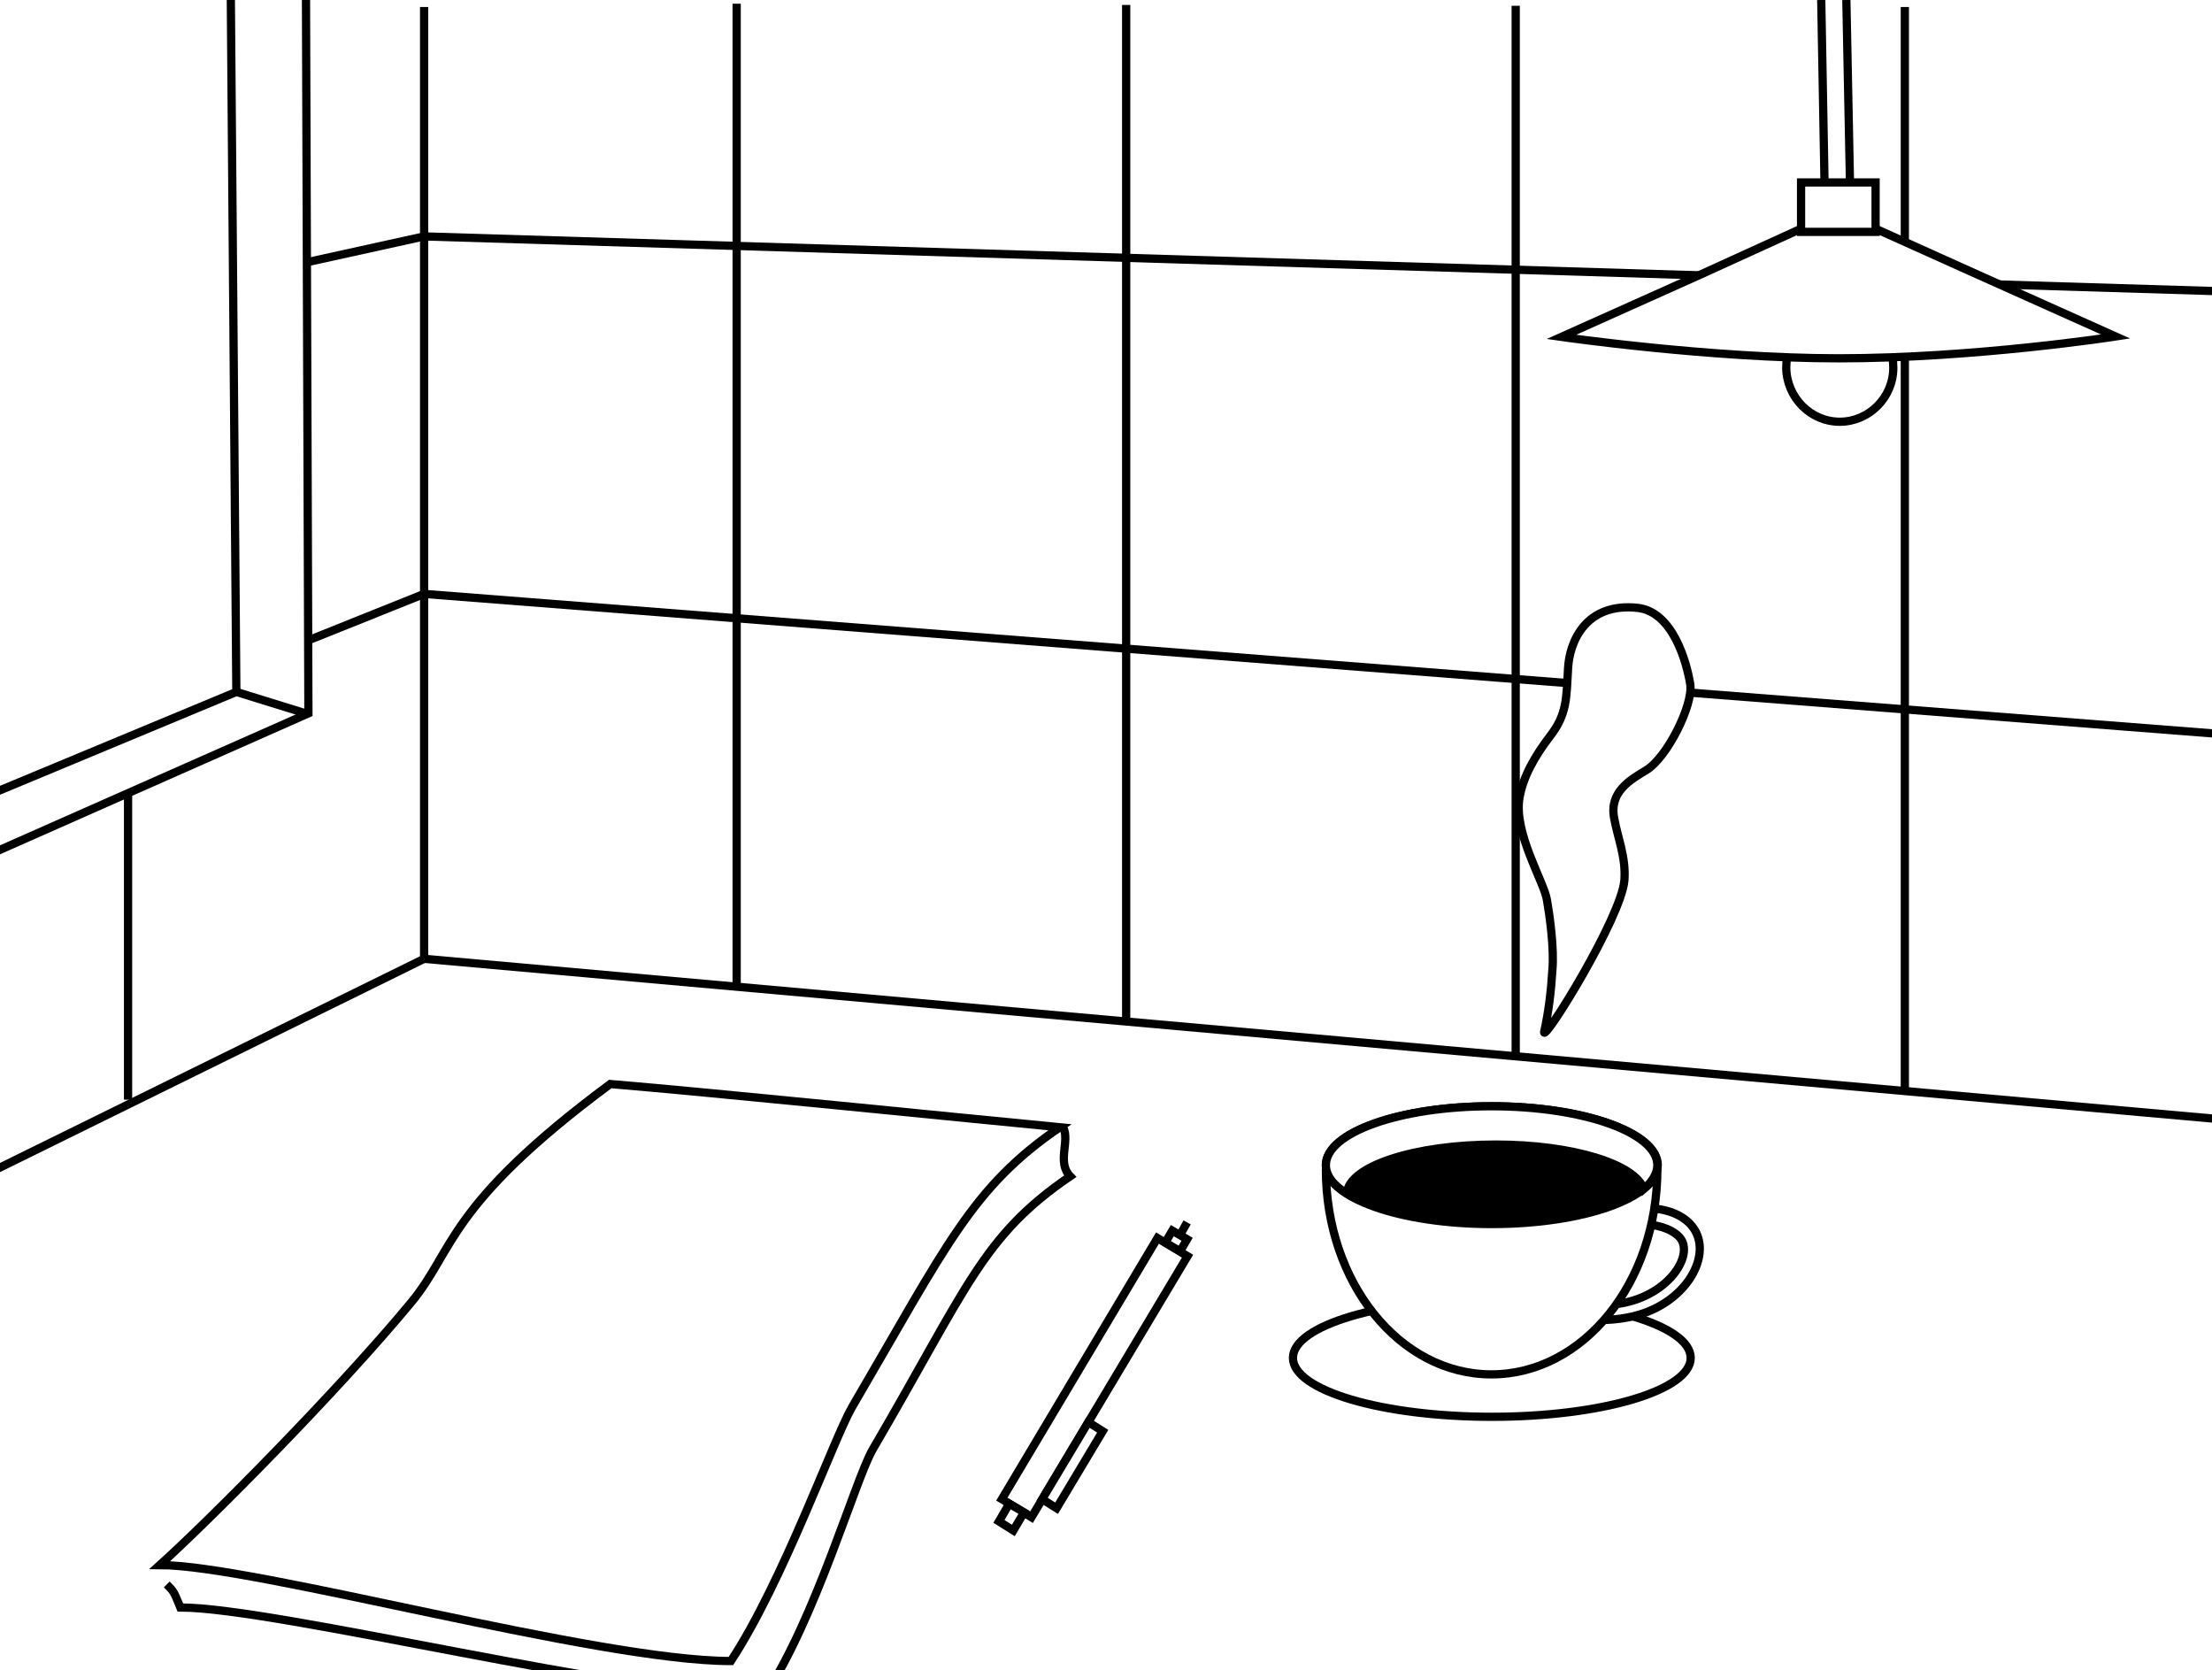 <?xml version="1.0" encoding="utf-8"?>
<!-- Generator: Adobe Illustrator 24.1.3, SVG Export Plug-In . SVG Version: 6.00 Build 0)  -->
<svg version="1.1" id="レイヤー_1" xmlns="http://www.w3.org/2000/svg" xmlns:xlink="http://www.w3.org/1999/xlink" x="0px"
	 y="0px" viewBox="0 0 537.2 405.5" style="enable-background:new 0 0 537.2 405.5;" xml:space="preserve">
<style type="text/css">
	.st0{fill:#FFFFFF;}
	.st1{fill:#FFFFFF;stroke:#000000;stroke-width:2;stroke-miterlimit:10;}
	.st2{fill:none;}
</style>
<rect x="-0.1" class="st0" width="537.3" height="405.5"/>
<g>
	<g>
		<path class="st1" d="M40.5,384.7c1.7,1.7,1.7,1.7,3.3,5.6c23.1,0,109.3,21.6,141.8,21.6c12.6-19.1,22-52.3,26.3-59.9
			c23-39.3,26.6-51.8,48-66.4c-3.3-3.4,0-8.5-1.7-11.9"/>
		<path class="st1" d="M248.2,280.6c-27-2.8-75.1-7-96.7-8.8c-40,29.7-37.8,40.4-48.4,53.1c-14.6,17.7-37.7,43.1-52.5,56.4"/>
		<line class="st1" x1="-28.7" y1="297.6" x2="103" y2="232.8"/>
		<line class="st1" x1="-28.7" y1="197" x2="103" y2="144.2"/>
		<line class="st1" x1="-28.7" y1="86.4" x2="103" y2="57.4"/>
		<line class="st1" x1="103" y1="232.8" x2="542" y2="272"/>
		<line class="st1" x1="103" y1="232.8" x2="103" y2="1.7"/>
		<line class="st1" x1="103" y1="57.4" x2="542" y2="70.8"/>
		<line class="st1" x1="103" y1="144.2" x2="540.3" y2="178.3"/>
		<line class="st1" x1="178.9" y1="239.7" x2="178.9" y2="0.9"/>
		<line class="st1" x1="273.5" y1="248" x2="273.5" y2="1.2"/>
		<line class="st1" x1="368.1" y1="256.2" x2="368.1" y2="1.4"/>
		<line class="st1" x1="462.6" y1="264.4" x2="462.6" y2="1.7"/>
		<line class="st1" x1="31.1" y1="0.9" x2="31.1" y2="267"/>
		<polygon class="st1" points="74.9,173.2 -40.6,224.3 -41.4,-7.7 74.2,-33.2 		"/>
		<polygon class="st1" points="57.4,168 -57.5,215.8 -56.7,-14.5 55.7,-45.2 		"/>
		<line class="st1" x1="57.4" y1="168" x2="74.2" y2="173.2"/>
		<ellipse class="st1" cx="362.3" cy="329.7" rx="48.3" ry="14.3"/>
		<path class="st1" d="M412.2,299.9c-2.6-6.6-13-8.5-23.3-4.5c-10.3,4.2-16.6,12.8-14.1,19.3c2.6,6.5,15.7,6.8,23.3,4.5
			C408.8,316,414.8,306.5,412.2,299.9z M393.5,316.5c-12,2-12.7-0.2-14.1-4c-2-5.4-3.2-7.6,6.1-12.3c8.1-4,18.1-4,22.2,0
			S405.6,314.5,393.5,316.5z"/>
		<path class="st1" d="M148.2,263.2c-40,29.7-37.8,40.4-48.4,53.1c-17.7,21.4-49.1,53-61,63.7c23.1,0,106.2,23.3,138.7,23.3
			c12.6-19.1,25-54,29.4-61.6c23-39.3,29.1-53.4,50.5-68C236.4,271.7,173.4,265.3,148.2,263.2z"/>
		<polygon class="st1" points="281.1,300.6 288.4,305 250.5,368.4 243.3,364 		"/>
		<polygon class="st1" points="245.1,365.1 248.7,367.2 246.1,371.6 242.6,369.4 		"/>
		<polygon class="st1" points="264.3,345.3 267.8,347.5 256.6,366.2 253.1,364 		"/>
		<polygon class="st1" points="284.7,298.8 288.3,300.9 286.6,303.8 283,301.7 		"/>
		<line class="st1" x1="288.3" y1="296.8" x2="286.5" y2="300"/>
		<path class="st1" d="M402.5,283.9c0,27.5-18,49.8-40.3,49.8S322,311.4,322,283.9"/>
		<ellipse class="st1" cx="362.3" cy="282.9" rx="40.3" ry="14.3"/>
		<path class="st1" d="M402.5,282.9c0-7.9-18-14.3-40.3-14.3S322,275,322,282.9c0,2.5,1.8,4.9,5.1,6.9c0.3-6.6,16.4-11.9,36.2-11.9
			c18.5,0,33.8,4.7,35.9,10.8C401.3,286.9,402.5,284.9,402.5,282.9z"/>
		<path d="M363.3,277.8c-19.8,0-35.8,5.3-36.2,11.9c6.8,4.4,20,7.4,35.2,7.4c16.5,0,30.8-3.5,36.9-8.6
			C397.1,282.5,381.8,277.8,363.3,277.8z"/>
		<path class="st1" d="M377,235.6c0.5-5.3-0.7-13.6-1.3-17c-0.6-4.3-8.1-16.2-6.7-24.8c0.9-5.4,3.9-10.4,7.4-15
			c4.2-5.4,4-9.3,4.4-16.3c0.3-6.8,4.4-16.3,17-14.9c8.4,1,11.8,13,12.7,18.6c0.7,5-5.6,17.7-10.7,20.8c-3.8,2.3-9,5.2-7.8,11.6
			c0.9,5,2.9,9.5,2.5,15.1c-0.7,9-19.6,39.5-19.5,36.9C376.1,245.7,376.7,240.6,377,235.6z"/>
		<line class="st1" x1="448.4" y1="0" x2="449.5" y2="55.5"/>
		<line class="st1" x1="442.3" y1="0" x2="443.3" y2="55.5"/>
		<path class="st1" d="M459.8,89.3c0,7.2-5.9,13.1-13,13.1s-12.9-5.9-13-13.1c0-7.2,5.8-23.3,13-23.3S459.8,82.1,459.8,89.3z"/>
		<path class="st1" d="M437.7,55.4c5.5-2.6,11.9-2.6,17.5,0l24.9,11.2l33.7,15.1c0,0-34.2,5.3-67.3,5.3c-31.2,0-67.3-5.2-67.3-5.2
			l33.7-15.1L437.7,55.4z"/>
		<rect x="437.4" y="44.3" class="st1" width="18.1" height="12"/>
	</g>
</g>
<g>
	<rect x="-28.5" y="1.3" class="st2" width="570.2" height="429.7"/>
</g>
</svg>

